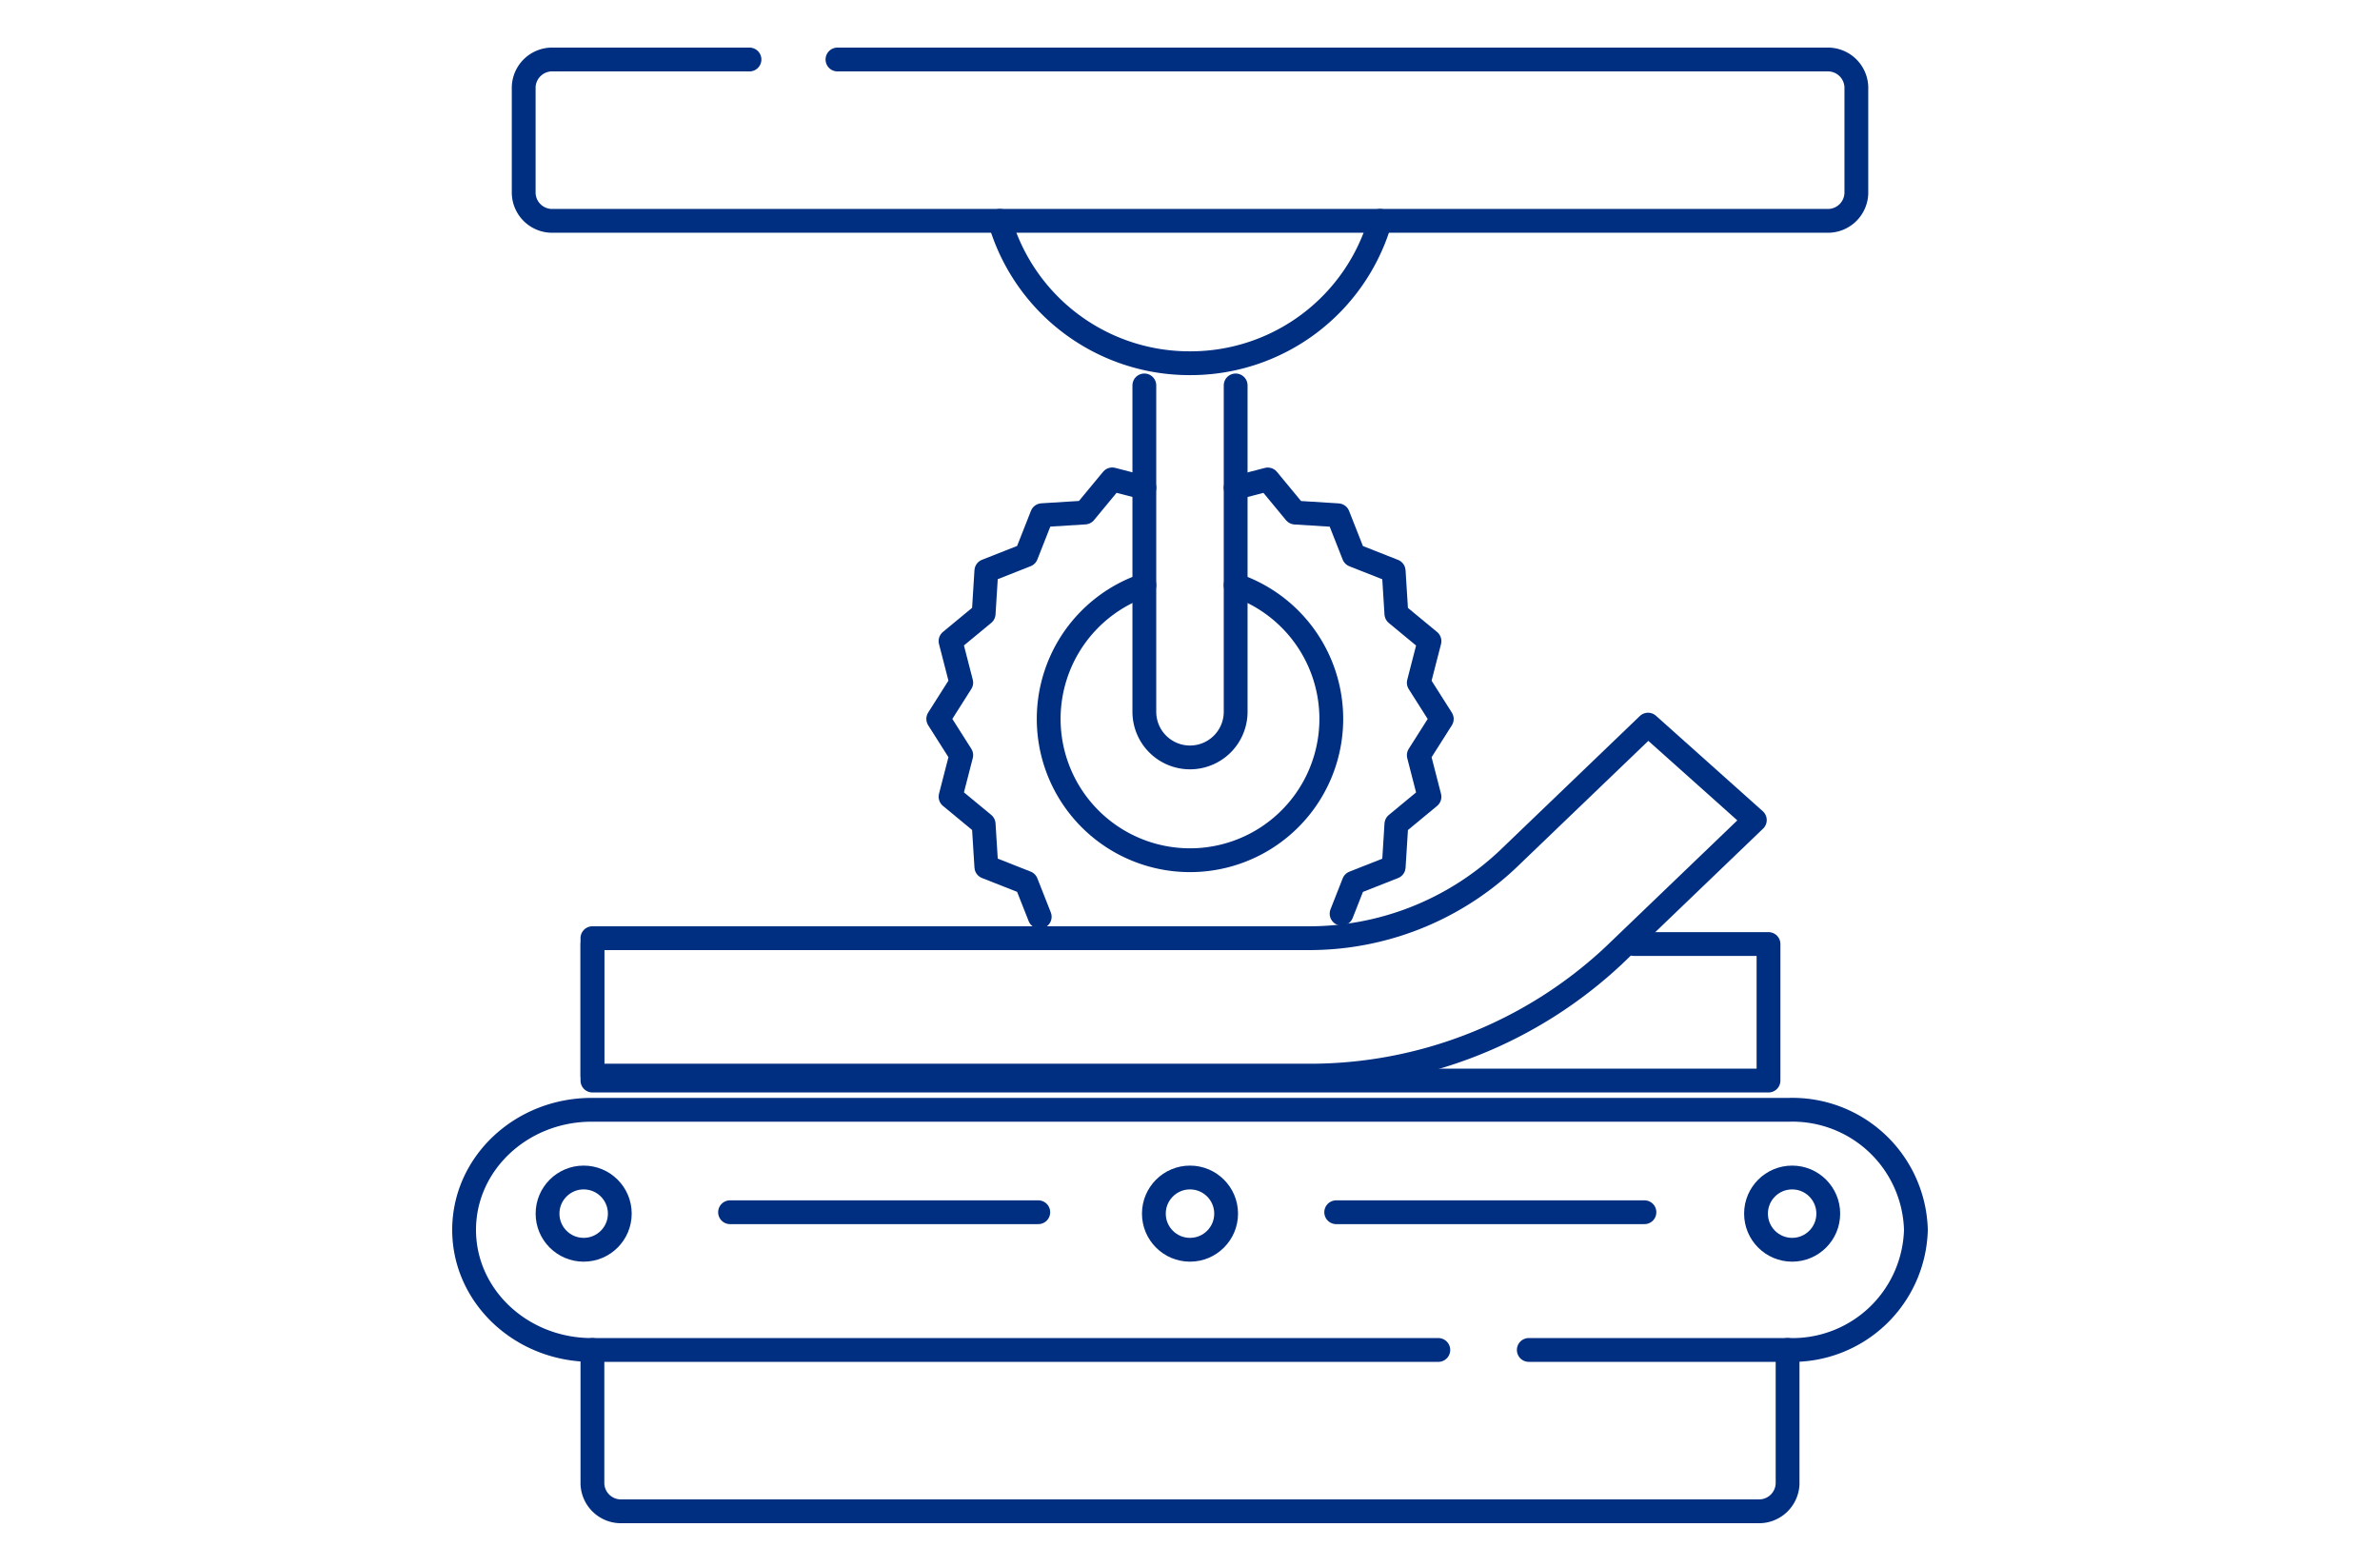 <svg xmlns="http://www.w3.org/2000/svg" xmlns:xlink="http://www.w3.org/1999/xlink" width="200" height="130" viewBox="0 0 200 130">
  <defs>
    <clipPath id="clip-path">
      <rect id="長方形_23748" data-name="長方形 23748" width="200" height="130" transform="translate(890 2742)" fill="#fff"/>
    </clipPath>
  </defs>
  <g id="マスクグループ_7315" data-name="マスクグループ 7315" transform="translate(-890 -2742)" clip-path="url(#clip-path)">
    <g id="グループ_7857" data-name="グループ 7857" transform="translate(921.5 2739.5)">
      <path id="パス_43889" data-name="パス 43889" d="M141.707,308.333h11.305v11.474H54.181V308.333" transform="translate(-35.898 -226.503)" fill="none" stroke="#002e80" stroke-linecap="round" stroke-linejoin="round" stroke-width="2"/>
      <g id="グループ_7847" data-name="グループ 7847" transform="translate(47.347 42.793)">
        <g id="グループ_7846" data-name="グループ 7846" transform="translate(0 0)">
          <path id="パス_43890" data-name="パス 43890" d="M172.949,184.135l-1.13-2.865-3.356-1.323-.226-3.6-2.783-2.3.9-3.493-1.933-3.046,1.933-3.046-.9-3.493,2.783-2.3.226-3.6,3.356-1.323,1.323-3.356,3.6-.226,2.3-2.783,2.7.7" transform="translate(-164.424 -147.389)" fill="none" stroke="#002e80" stroke-linecap="round" stroke-linejoin="round" stroke-width="2"/>
          <path id="パス_43891" data-name="パス 43891" d="M272.612,148.087l2.7-.7,2.3,2.783,3.6.226,1.323,3.356,3.356,1.323.226,3.6,2.783,2.3-.9,3.493,1.933,3.045-1.933,3.046.9,3.493-2.782,2.3-.226,3.6-3.356,1.323-1.023,2.6" transform="translate(-247.622 -147.389)" fill="none" stroke="#002e80" stroke-linecap="round" stroke-linejoin="round" stroke-width="2"/>
        </g>
        <path id="パス_43892" data-name="パス 43892" d="M220.307,185.845a11.874,11.874,0,1,1-7.675,0" transform="translate(-195.317 -176.962)" fill="none" stroke="#002e80" stroke-linecap="round" stroke-linejoin="round" stroke-width="2"/>
      </g>
      <path id="パス_43893" data-name="パス 43893" d="M247.062,116.667V144.09a3.837,3.837,0,0,1-3.837,3.837h0a3.837,3.837,0,0,1-3.837-3.837V116.667" transform="translate(-174.725 -81.778)" fill="none" stroke="#002e80" stroke-linecap="round" stroke-linejoin="round" stroke-width="2"/>
      <path id="パス_43894" data-name="パス 43894" d="M218.781,66.2a16.592,16.592,0,0,1-15.933,11.965h-.092A16.592,16.592,0,0,1,186.823,66.2" transform="translate(-134.302 -45.142)" fill="none" stroke="#002e80" stroke-linecap="round" stroke-linejoin="round" stroke-width="2"/>
      <g id="グループ_7851" data-name="グループ 7851" transform="translate(7.5 7.5)">
        <g id="グループ_7850" data-name="グループ 7850" transform="translate(0 0)">
          <g id="グループ_7849" data-name="グループ 7849">
            <g id="グループ_7848" data-name="グループ 7848">
              <path id="パス_43895" data-name="パス 43895" d="M96.97,378.613h21.885A10.378,10.378,0,0,0,129.5,368.523h0a10.378,10.378,0,0,0-10.644-10.091H18.223C12.3,358.432,7.5,362.95,7.5,368.523h0c0,5.573,4.8,10.091,10.723,10.091H89.366" transform="translate(-7.5 -270.172)" fill="none" stroke="#002e80" stroke-linecap="round" stroke-linejoin="round" stroke-width="2"/>
              <path id="パス_43896" data-name="パス 43896" d="M54.181,445.8v11.249a2.4,2.4,0,0,0,2.488,2.31h95.458a2.4,2.4,0,0,0,2.488-2.31V445.8" transform="translate(-43.398 -337.359)" fill="none" stroke="#002e80" stroke-linecap="round" stroke-linejoin="round" stroke-width="2"/>
              <path id="パス_43897" data-name="パス 43897" d="M48.155,7.5H31.65a2.393,2.393,0,0,0-2.469,2.31v8.939a2.393,2.393,0,0,0,2.469,2.31H138.7a2.393,2.393,0,0,0,2.469-2.31V9.81A2.393,2.393,0,0,0,138.7,7.5H55.548" transform="translate(-24.173 -7.5)" fill="none" stroke="#002e80" stroke-linecap="round" stroke-linejoin="round" stroke-width="2"/>
            </g>
          </g>
          <path id="パス_43898" data-name="パス 43898" d="M462.193,402.116" transform="translate(-349.965 -305.249)" fill="none" stroke="#002e80" stroke-linecap="round" stroke-linejoin="round" stroke-width="2"/>
          <path id="パス_43899" data-name="パス 43899" d="M49.807,402.116" transform="translate(-40.035 -305.249)" fill="none" stroke="#002e80" stroke-linecap="round" stroke-linejoin="round" stroke-width="2"/>
          <line id="線_836" data-name="線 836" x2="25.903" transform="translate(22.348 96.868)" fill="none" stroke="#002e80" stroke-linecap="round" stroke-linejoin="round" stroke-width="2"/>
          <line id="線_837" data-name="線 837" x2="25.903" transform="translate(73.285 96.868)" fill="none" stroke="#002e80" stroke-linecap="round" stroke-linejoin="round" stroke-width="2"/>
          <circle id="楕円形_442" data-name="楕円形 442" cx="3.036" cy="3.036" r="3.036" transform="translate(7.012 93.95)" fill="none" stroke="#002e80" stroke-linecap="round" stroke-linejoin="round" stroke-width="2"/>
          <circle id="楕円形_443" data-name="楕円形 443" cx="3.036" cy="3.036" r="3.036" transform="translate(57.964 93.95)" fill="none" stroke="#002e80" stroke-linecap="round" stroke-linejoin="round" stroke-width="2"/>
          <circle id="楕円形_444" data-name="楕円形 444" cx="3.036" cy="3.036" r="3.036" transform="translate(108.564 93.95)" fill="none" stroke="#002e80" stroke-linecap="round" stroke-linejoin="round" stroke-width="2"/>
        </g>
      </g>
      <path id="パス_43900" data-name="パス 43900" d="M54.181,248.588h60.141a24.31,24.31,0,0,0,16.731-6.582l11.836-11.363,8.973,8.019-11.836,11.363a37.346,37.346,0,0,1-25.7,10.113H54.181Z" transform="translate(-35.898 -167.249)" fill="none" stroke="#002e80" stroke-linecap="round" stroke-linejoin="round" stroke-width="2"/>
    </g>
  </g>
</svg>
